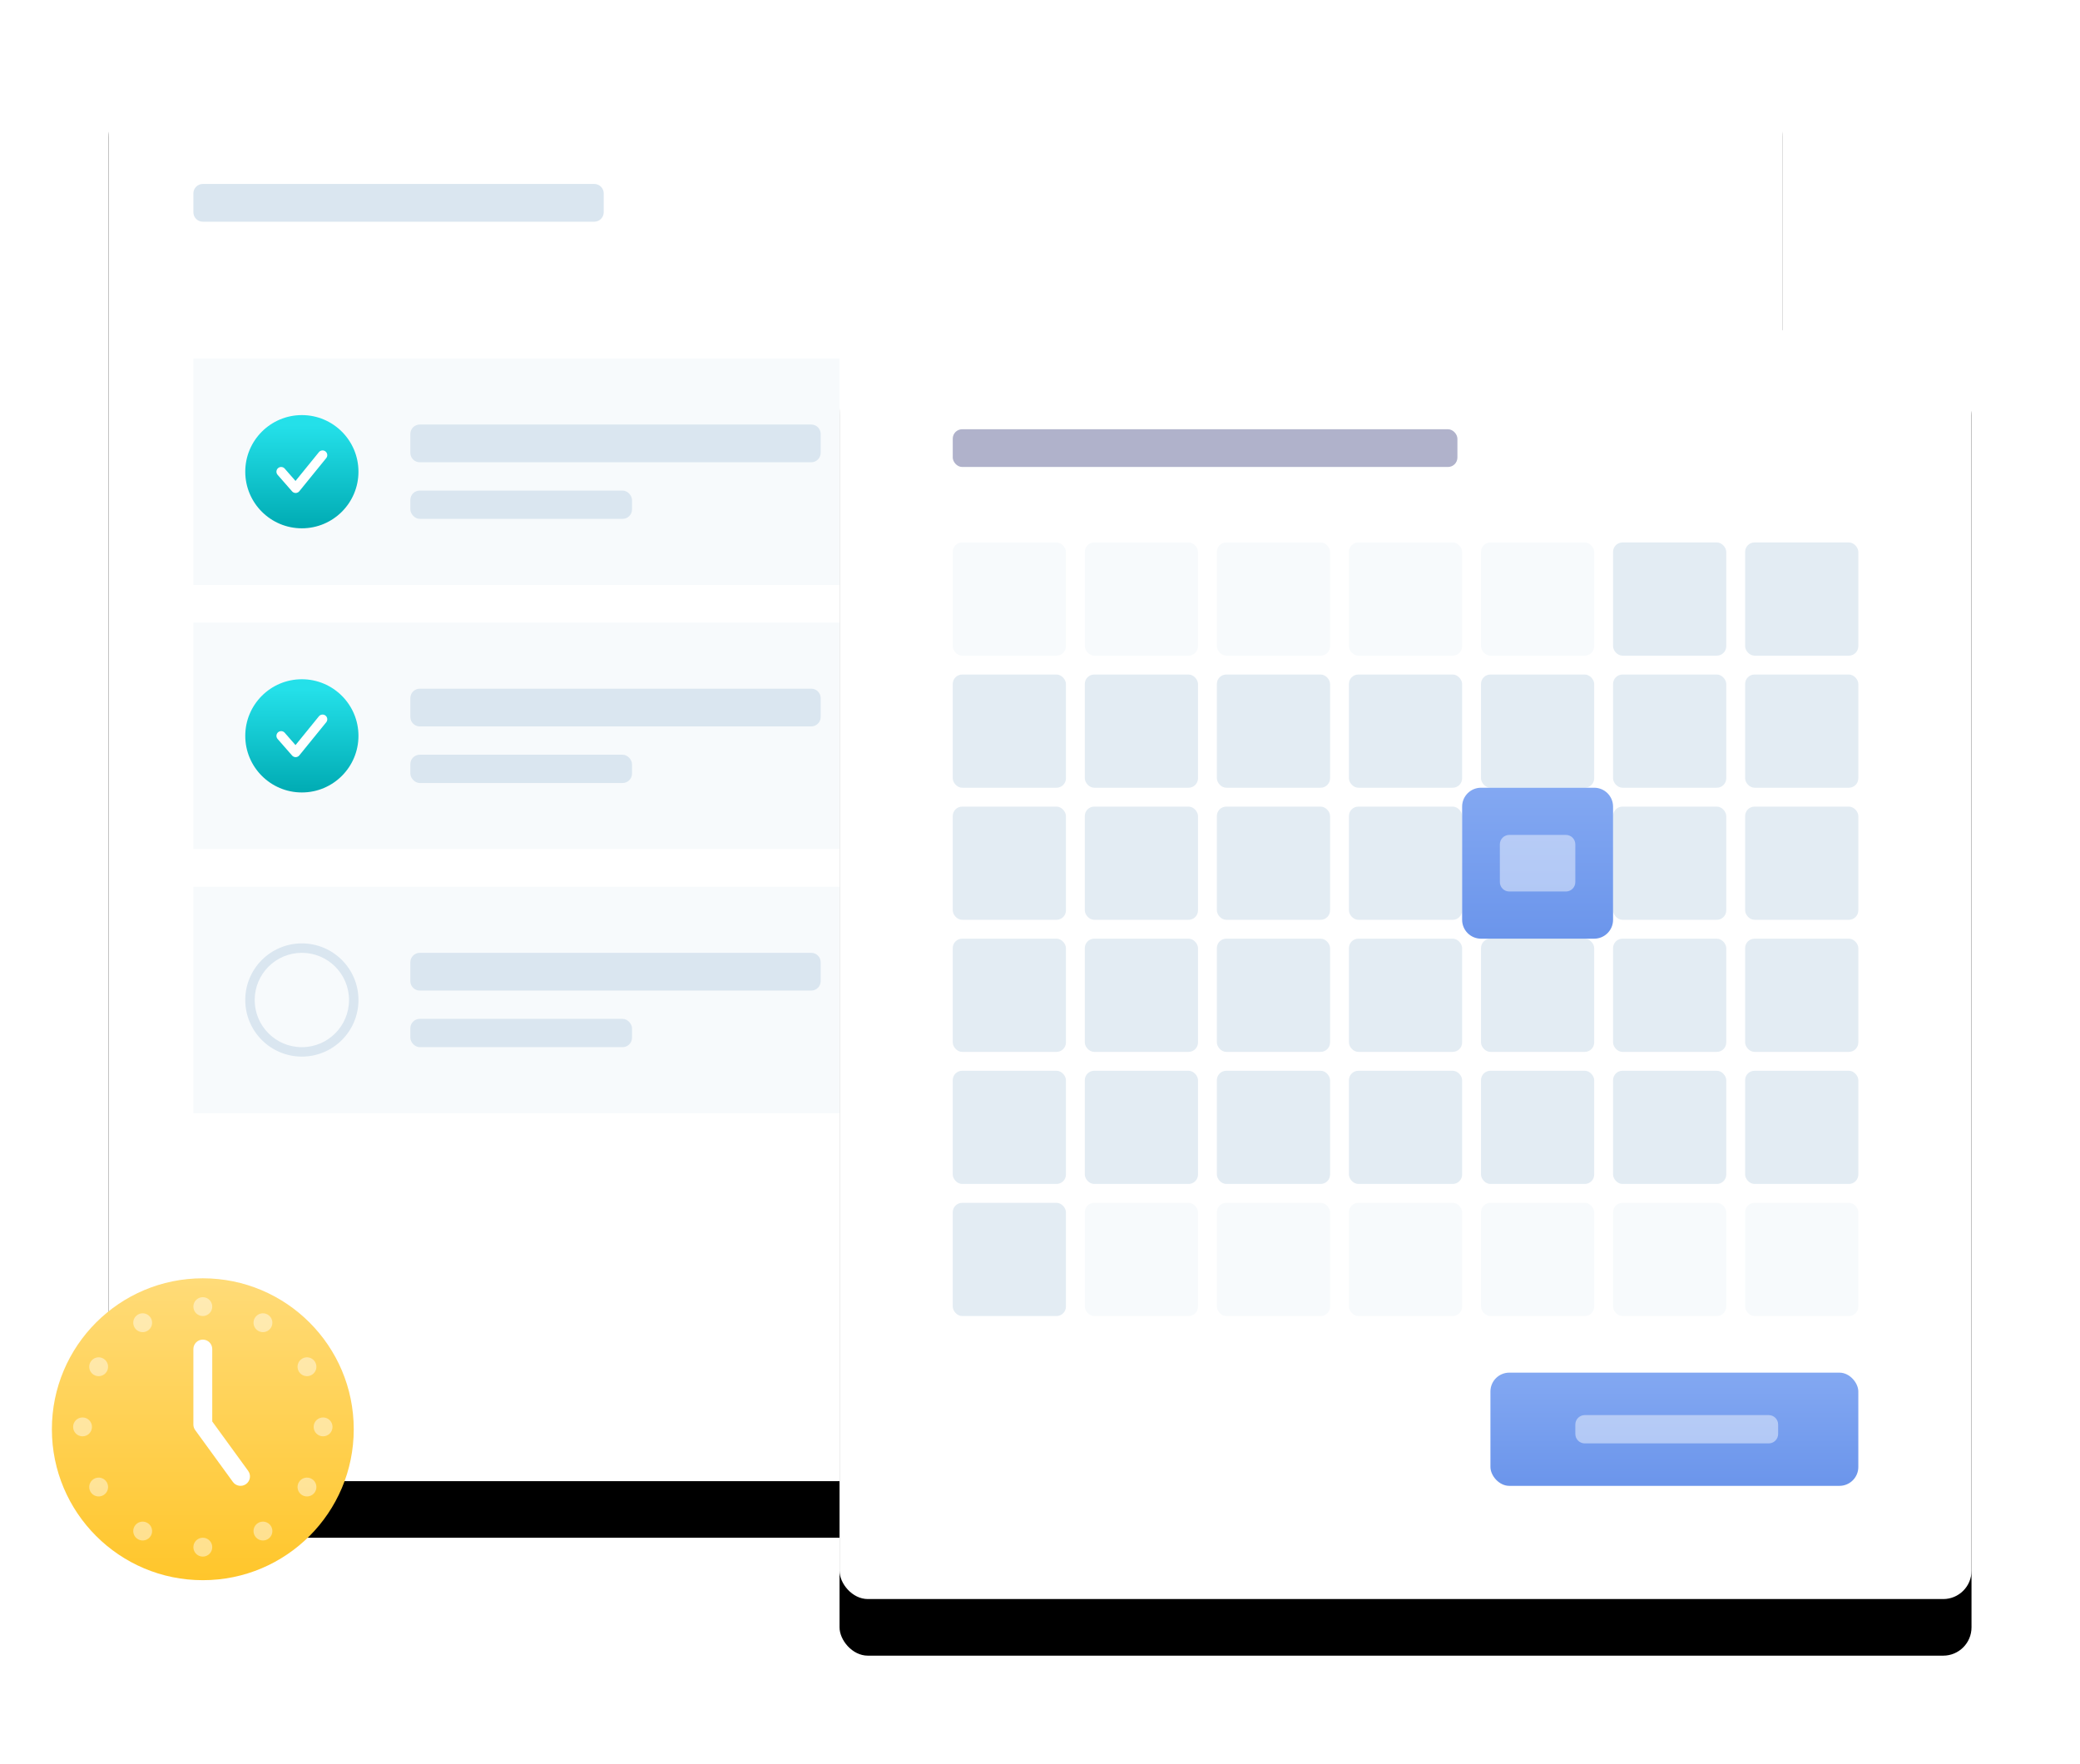 <svg xmlns="http://www.w3.org/2000/svg" xmlns:xlink="http://www.w3.org/1999/xlink" width="441" height="374" viewBox="0 0 441 374">
  <defs>
    <rect id="illu---verlof---1-b" width="355" height="303" x="12" rx="6"/>
    <filter id="illu---verlof---1-a" width="126.2%" height="130.7%" x="-13.1%" y="-11.4%" filterUnits="objectBoundingBox">
      <feOffset dy="12" in="SourceAlpha" result="shadowOffsetOuter1"/>
      <feGaussianBlur in="shadowOffsetOuter1" result="shadowBlurOuter1" stdDeviation="11.5"/>
      <feColorMatrix in="shadowBlurOuter1" result="shadowMatrixOuter1" values="0 0 0 0 0.173   0 0 0 0 0.294   0 0 0 0 0.663  0 0 0 0.1 0"/>
      <feOffset in="SourceAlpha" result="shadowOffsetOuter2"/>
      <feGaussianBlur in="shadowOffsetOuter2" result="shadowBlurOuter2" stdDeviation="3"/>
      <feColorMatrix in="shadowBlurOuter2" result="shadowMatrixOuter2" values="0 0 0 0 0.173   0 0 0 0 0.294   0 0 0 0 0.663  0 0 0 0.08 0"/>
      <feMerge>
        <feMergeNode in="shadowMatrixOuter1"/>
        <feMergeNode in="shadowMatrixOuter2"/>
      </feMerge>
    </filter>
    <linearGradient id="illu---verlof---1-c" x1="46.034%" x2="46.034%" y1="8.985%" y2="100%">
      <stop offset="0%" stop-color="#24E0E9"/>
      <stop offset="100%" stop-color="#00ABB3"/>
    </linearGradient>
    <rect id="illu---verlof---1-e" width="240" height="269" x="167" y="59" rx="6"/>
    <filter id="illu---verlof---1-d" width="138.8%" height="134.6%" x="-19.4%" y="-12.8%" filterUnits="objectBoundingBox">
      <feOffset dy="12" in="SourceAlpha" result="shadowOffsetOuter1"/>
      <feGaussianBlur in="shadowOffsetOuter1" result="shadowBlurOuter1" stdDeviation="11.5"/>
      <feColorMatrix in="shadowBlurOuter1" result="shadowMatrixOuter1" values="0 0 0 0 0.173   0 0 0 0 0.294   0 0 0 0 0.663  0 0 0 0.1 0"/>
      <feOffset in="SourceAlpha" result="shadowOffsetOuter2"/>
      <feGaussianBlur in="shadowOffsetOuter2" result="shadowBlurOuter2" stdDeviation="3"/>
      <feColorMatrix in="shadowBlurOuter2" result="shadowMatrixOuter2" values="0 0 0 0 0.173   0 0 0 0 0.294   0 0 0 0 0.663  0 0 0 0.08 0"/>
      <feMerge>
        <feMergeNode in="shadowMatrixOuter1"/>
        <feMergeNode in="shadowMatrixOuter2"/>
      </feMerge>
    </filter>
    <linearGradient id="illu---verlof---1-f" x1="50%" x2="50%" y1="100%" y2="0%">
      <stop offset="0%" stop-color="#6B95EB"/>
      <stop offset="100%" stop-color="#83A8F2"/>
    </linearGradient>
    <linearGradient id="illu---verlof---1-g" x1="50%" x2="50%" y1="0%" y2="100%">
      <stop offset="0%" stop-color="#FFDB78"/>
      <stop offset="100%" stop-color="#FFC62B"/>
    </linearGradient>
  </defs>
  <g fill="none" fill-rule="evenodd" transform="translate(11 11)">
    <use fill="#000" filter="url(#illu---verlof---1-a)" xlink:href="#illu---verlof---1-b"/>
    <use fill="#FFF" xlink:href="#illu---verlof---1-b"/>
    <g transform="translate(30 65)">
      <rect width="319" height="48" fill="#F7FAFC" fill-rule="nonzero"/>
      <rect width="47" height="6" x="46" y="28" fill="#DAE6F0" fill-rule="nonzero" rx="2"/>
      <path fill="#DAE6F0" fill-rule="nonzero" d="M48,14 L131,14 C132.105,14 133,14.895 133,16 L133,20 C133,21.105 132.105,22 131,22 L48,22 C46.895,22 46,21.105 46,20 L46,16 C46,14.895 46.895,14 48,14 Z"/>
      <g transform="translate(11 12)">
        <circle cx="12" cy="12" r="12" fill="url(#illu---verlof---1-c)"/>
        <path fill="#FFF" fill-rule="nonzero" d="M15.614,7.857 C15.962,7.429 16.592,7.363 17.021,7.712 C17.449,8.06 17.515,8.69 17.166,9.118 L11.459,16.143 C11.068,16.624 10.338,16.637 9.93,16.171 L6.857,12.659 C6.493,12.243 6.536,11.611 6.951,11.247 C7.367,10.884 7.999,10.926 8.362,11.341 L10.655,13.961 L15.614,7.857 Z"/>
      </g>
    </g>
    <g transform="translate(30 121)">
      <rect width="319" height="48" fill="#F7FAFC" fill-rule="nonzero"/>
      <rect width="47" height="6" x="46" y="28" fill="#DAE6F0" fill-rule="nonzero" rx="2"/>
      <path fill="#DAE6F0" fill-rule="nonzero" d="M48,14 L131,14 C132.105,14 133,14.895 133,16 L133,20 C133,21.105 132.105,22 131,22 L48,22 C46.895,22 46,21.105 46,20 L46,16 C46,14.895 46.895,14 48,14 Z"/>
      <g transform="translate(11 12)">
        <circle cx="12" cy="12" r="12" fill="url(#illu---verlof---1-c)"/>
        <path fill="#FFF" fill-rule="nonzero" d="M15.614,7.857 C15.962,7.429 16.592,7.363 17.021,7.712 C17.449,8.06 17.515,8.69 17.166,9.118 L11.459,16.143 C11.068,16.624 10.338,16.637 9.93,16.171 L6.857,12.659 C6.493,12.243 6.536,11.611 6.951,11.247 C7.367,10.884 7.999,10.926 8.362,11.341 L10.655,13.961 L15.614,7.857 Z"/>
      </g>
    </g>
    <g fill-rule="nonzero" transform="translate(30 177)">
      <rect width="319" height="48" fill="#F7FAFC"/>
      <rect width="47" height="6" x="46" y="28" fill="#DAE6F0" rx="2"/>
      <path fill="#DAE6F0" d="M48,14 L131,14 C132.105,14 133,14.895 133,16 L133,20 C133,21.105 132.105,22 131,22 L48,22 C46.895,22 46,21.105 46,20 L46,16 C46,14.895 46.895,14 48,14 Z"/>
      <path fill="#DAE6F0" d="M12,22 C17.523,22 22,17.523 22,12 C22,6.477 17.523,2 12,2 C6.477,2 2,6.477 2,12 C2,17.523 6.477,22 12,22 Z M12,24 C5.373,24 0,18.627 0,12 C0,5.373 5.373,0 12,0 C18.627,0 24,5.373 24,12 C24,18.627 18.627,24 12,24 Z" transform="translate(11 12)"/>
    </g>
    <use fill="#000" filter="url(#illu---verlof---1-d)" xlink:href="#illu---verlof---1-e"/>
    <use fill="#FFF" xlink:href="#illu---verlof---1-e"/>
    <rect width="107" height="8" x="191" y="80" fill="#B0B2CB" fill-rule="nonzero" rx="2"/>
    <g transform="translate(305 280)">
      <rect width="78" height="24" fill="url(#illu---verlof---1-f)" rx="4"/>
      <path fill="#FFF" fill-rule="nonzero" d="M20,9 L59,9 C60.105,9 61,9.895 61,11 L61,13 C61,14.105 60.105,15 59,15 L20,15 C18.895,15 18,14.105 18,13 L18,11 C18,9.895 18.895,9 20,9 Z" opacity=".45"/>
    </g>
    <g transform="translate(191 104)">
      <rect width="24" height="24" y="28" fill="#E3ECF3" fill-rule="nonzero" rx="2"/>
      <rect width="24" height="24" x="28" y="28" fill="#E3ECF3" fill-rule="nonzero" rx="2"/>
      <rect width="24" height="24" x="56" y="28" fill="#E3ECF3" fill-rule="nonzero" rx="2"/>
      <rect width="24" height="24" x="84" y="28" fill="#E3ECF3" fill-rule="nonzero" rx="2"/>
      <rect width="24" height="24" x="112" y="28" fill="#E3ECF3" fill-rule="nonzero" rx="2"/>
      <rect width="24" height="24" x="140" y="28" fill="#E3ECF3" fill-rule="nonzero" rx="2"/>
      <rect width="24" height="24" x="168" fill="#E3ECF3" fill-rule="nonzero" rx="2"/>
      <rect width="24" height="24" x="140" fill="#E3ECF3" fill-rule="nonzero" rx="2"/>
      <rect width="24" height="24" x="168" y="28" fill="#E3ECF3" fill-rule="nonzero" rx="2"/>
      <rect width="24" height="24" y="56" fill="#E3ECF3" fill-rule="nonzero" rx="2"/>
      <rect width="24" height="24" x="28" y="56" fill="#E3ECF3" fill-rule="nonzero" rx="2"/>
      <rect width="24" height="24" x="56" y="56" fill="#E3ECF3" fill-rule="nonzero" rx="2"/>
      <rect width="24" height="24" x="84" y="56" fill="#E3ECF3" fill-rule="nonzero" rx="2"/>
      <rect width="24" height="24" x="140" y="56" fill="#E3ECF3" fill-rule="nonzero" rx="2"/>
      <rect width="24" height="24" x="168" y="56" fill="#E3ECF3" fill-rule="nonzero" rx="2"/>
      <rect width="24" height="24" y="84" fill="#E3ECF3" fill-rule="nonzero" rx="2"/>
      <rect width="24" height="24" x="28" y="84" fill="#E3ECF3" fill-rule="nonzero" rx="2"/>
      <rect width="24" height="24" x="56" y="84" fill="#E3ECF3" fill-rule="nonzero" rx="2"/>
      <rect width="24" height="24" x="84" y="84" fill="#E3ECF3" fill-rule="nonzero" rx="2"/>
      <rect width="24" height="24" x="112" y="84" fill="#E3ECF3" fill-rule="nonzero" rx="2"/>
      <rect width="24" height="24" x="140" y="84" fill="#E3ECF3" fill-rule="nonzero" rx="2"/>
      <rect width="24" height="24" x="168" y="84" fill="#E3ECF3" fill-rule="nonzero" rx="2"/>
      <rect width="24" height="24" y="112" fill="#E3ECF3" fill-rule="nonzero" rx="2"/>
      <rect width="24" height="24" x="28" y="112" fill="#E3ECF3" fill-rule="nonzero" rx="2"/>
      <rect width="24" height="24" x="56" y="112" fill="#E3ECF3" fill-rule="nonzero" rx="2"/>
      <rect width="24" height="24" x="84" y="112" fill="#E3ECF3" fill-rule="nonzero" rx="2"/>
      <rect width="24" height="24" x="112" y="112" fill="#E3ECF3" fill-rule="nonzero" rx="2"/>
      <rect width="24" height="24" x="140" y="112" fill="#E3ECF3" fill-rule="nonzero" rx="2"/>
      <rect width="24" height="24" x="168" y="112" fill="#E3ECF3" fill-rule="nonzero" rx="2"/>
      <rect width="24" height="24" y="140" fill="#E3ECF3" fill-rule="nonzero" rx="2"/>
      <path fill="url(#illu---verlof---1-f)" d="M112,52 L136,52 C138.209,52 140,53.791 140,56 L140,80 C140,82.209 138.209,84 136,84 L112,84 C109.791,84 108,82.209 108,80 L108,56 C108,53.791 109.791,52 112,52 Z"/>
      <path fill="#FFF" fill-rule="nonzero" d="M118,62 L130,62 C131.105,62 132,62.895 132,64 L132,72 C132,73.105 131.105,74 130,74 L118,74 C116.895,74 116,73.105 116,72 L116,64 C116,62.895 116.895,62 118,62 Z" opacity=".45"/>
      <g fill="#F7FAFC" fill-rule="nonzero">
        <rect width="24" height="24" x="56" y="140" rx="2"/>
        <rect width="24" height="24" x="28" y="140" rx="2"/>
        <rect width="24" height="24" x="84" y="140" rx="2"/>
        <rect width="24" height="24" x="112" y="140" rx="2"/>
        <rect width="24" height="24" x="140" y="140" rx="2"/>
        <rect width="24" height="24" x="168" y="140" rx="2"/>
        <rect width="24" height="24" rx="2"/>
        <rect width="24" height="24" x="28" rx="2"/>
        <rect width="24" height="24" x="56" rx="2"/>
        <rect width="24" height="24" x="84" rx="2"/>
        <rect width="24" height="24" x="112" rx="2"/>
      </g>
    </g>
    <path fill="#DAE6F0" fill-rule="nonzero" d="M32,28 L115,28 C116.105,28 117,28.895 117,30 L117,34 C117,35.105 116.105,36 115,36 L32,36 C30.895,36 30,35.105 30,34 L30,30 C30,28.895 30.895,28 32,28 Z"/>
    <g transform="translate(0 260)">
      <circle cx="32" cy="32" r="32" fill="url(#illu---verlof---1-g)"/>
      <path fill="#FFF" fill-rule="nonzero" d="M34,30.35 L41.617,40.824 C42.267,41.717 42.07,42.968 41.176,43.617 C40.283,44.267 39.032,44.07 38.383,43.176 L30.383,32.176 C30.134,31.835 30,31.423 30,31 L30,15 C30,13.895 30.895,13 32,13 C33.105,13 34,13.895 34,15 L34,30.35 Z"/>
      <path fill="#FFF" fill-rule="nonzero" d="M32,8 C30.895,8 30,7.105 30,6 C30,4.895 30.895,4 32,4 C33.105,4 34,4.895 34,6 C34,7.105 33.105,8 32,8 Z M43.75,11.148 C42.793,10.596 42.466,9.373 43.018,8.416 C43.57,7.46 44.793,7.132 45.75,7.684 C46.707,8.237 47.034,9.46 46.482,10.416 C45.93,11.373 44.707,11.701 43.75,11.148 Z M52.352,19.75 C51.799,18.793 52.127,17.57 53.084,17.018 C54.04,16.466 55.263,16.793 55.816,17.75 C56.368,18.707 56.04,19.93 55.084,20.482 C54.127,21.034 52.904,20.707 52.352,19.75 Z M55.5,31.5 C55.5,30.395 56.395,29.5 57.5,29.5 C58.605,29.5 59.5,30.395 59.5,31.5 C59.5,32.605 58.605,33.5 57.5,33.5 C56.395,33.5 55.5,32.605 55.5,31.5 Z M52.352,43.25 C52.904,42.293 54.127,41.966 55.084,42.518 C56.04,43.07 56.368,44.293 55.816,45.25 C55.263,46.207 54.04,46.534 53.084,45.982 C52.127,45.43 51.799,44.207 52.352,43.25 Z M43.75,51.852 C44.707,51.299 45.93,51.627 46.482,52.584 C47.034,53.54 46.707,54.763 45.75,55.316 C44.793,55.868 43.57,55.54 43.018,54.584 C42.466,53.627 42.793,52.404 43.75,51.852 Z M32,55 C33.105,55 34,55.895 34,57 C34,58.105 33.105,59 32,59 C30.895,59 30,58.105 30,57 C30,55.895 30.895,55 32,55 Z M20.25,51.852 C21.207,52.404 21.534,53.627 20.982,54.584 C20.43,55.54 19.207,55.868 18.25,55.316 C17.293,54.763 16.966,53.54 17.518,52.584 C18.07,51.627 19.293,51.299 20.25,51.852 Z M11.648,43.25 C12.201,44.207 11.873,45.43 10.916,45.982 C9.96,46.534 8.737,46.207 8.184,45.25 C7.632,44.293 7.96,43.07 8.916,42.518 C9.873,41.966 11.096,42.293 11.648,43.25 Z M8.5,31.5 C8.5,32.605 7.605,33.5 6.5,33.5 C5.395,33.5 4.5,32.605 4.5,31.5 C4.5,30.395 5.395,29.5 6.5,29.5 C7.605,29.5 8.5,30.395 8.5,31.5 Z M11.648,19.75 C11.096,20.707 9.873,21.034 8.916,20.482 C7.96,19.93 7.632,18.707 8.184,17.75 C8.737,16.793 9.96,16.466 10.916,17.018 C11.873,17.57 12.201,18.793 11.648,19.75 Z M20.25,11.148 C19.293,11.701 18.07,11.373 17.518,10.416 C16.966,9.46 17.293,8.237 18.25,7.684 C19.207,7.132 20.43,7.46 20.982,8.416 C21.534,9.373 21.207,10.596 20.25,11.148 Z" opacity=".45"/>
    </g>
  </g>
</svg>
